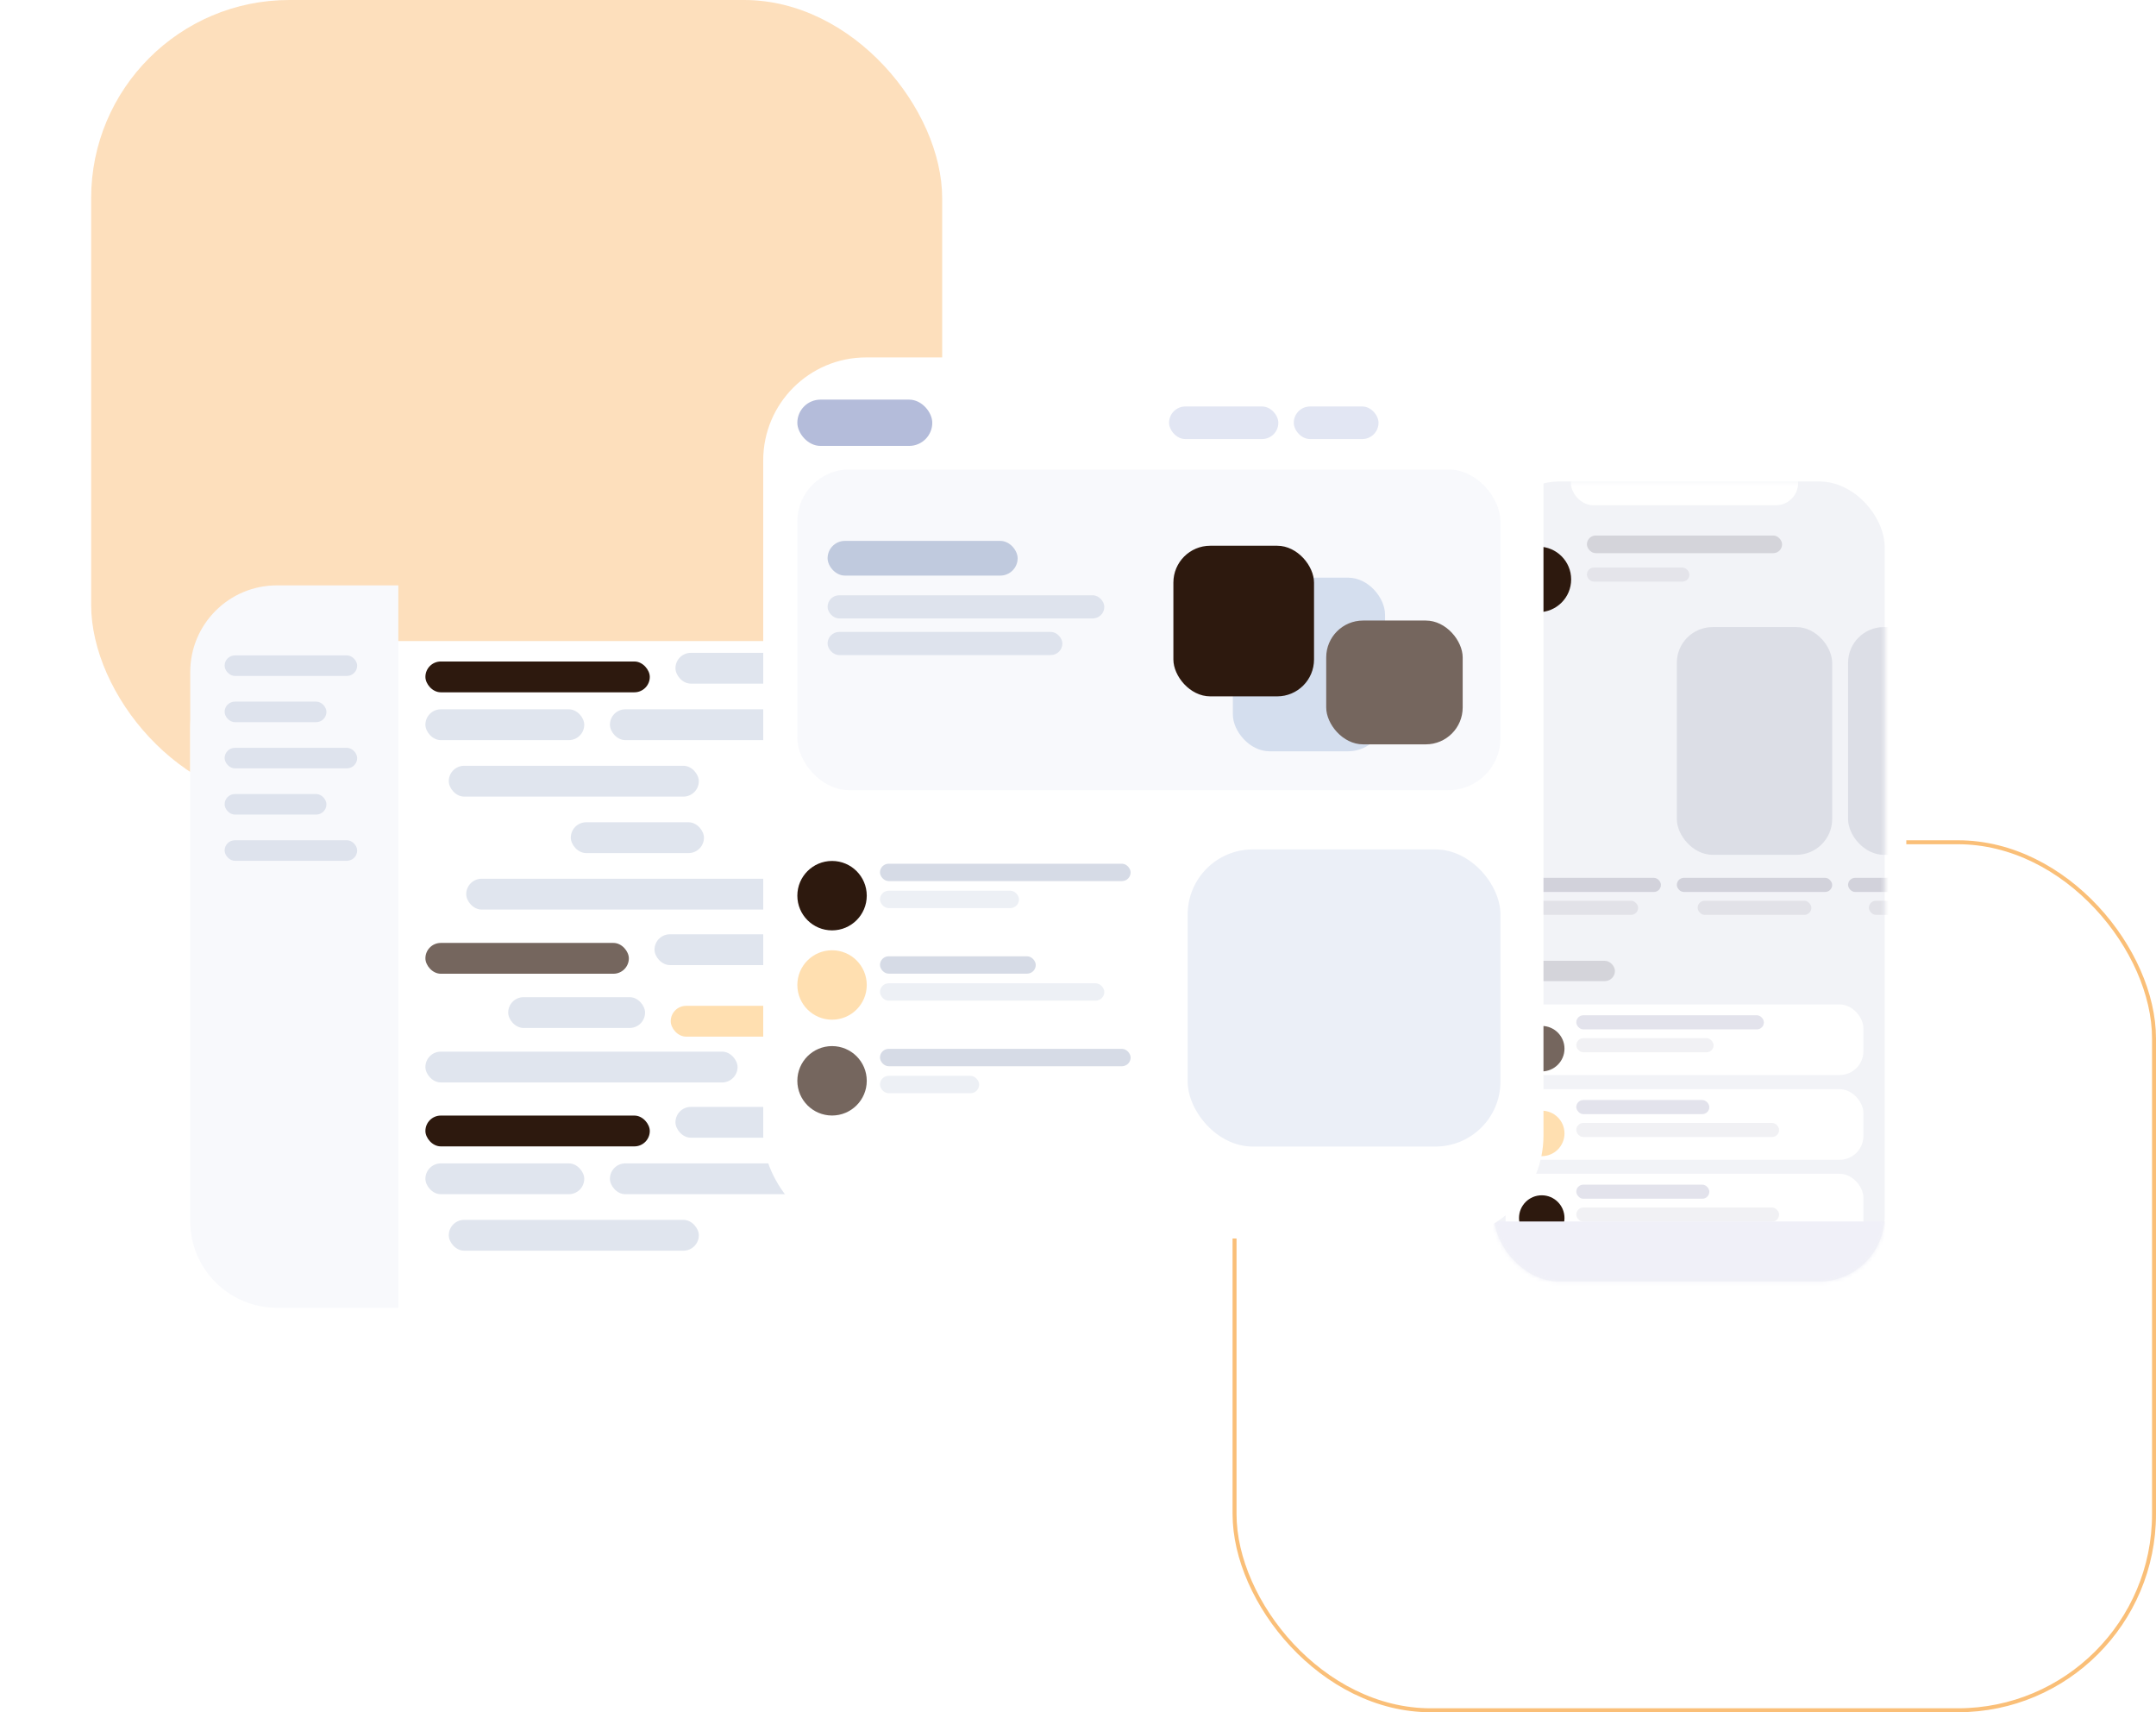 <svg width="544" height="432" viewBox="0 0 544 432" fill="none" xmlns="http://www.w3.org/2000/svg">
<rect opacity="0.6" x="311.5" y="212.5" width="232" height="219" rx="49.5" stroke="#F7941F"/>
<rect opacity="0.3" x="23" width="214.726" height="202.59" rx="50" fill="#F7941F"/>
<g filter="url(#filter0_dd_40000344_24684)">
<rect x="369.065" y="113.012" width="111.934" height="216.934" rx="27.055" fill="white"/>
</g>
<rect x="376.984" y="121.474" width="98.554" height="201.856" rx="16.534" fill="#F2F3F7"/>
<mask id="mask0_40000344_24684" style="mask-type:alpha" maskUnits="userSpaceOnUse" x="376" y="121" width="100" height="203">
<rect x="376.984" y="121.474" width="98.554" height="201.856" rx="16.534" fill="#F7F7F9"/>
</mask>
<g mask="url(#mask0_40000344_24684)">
<rect x="396.361" y="116.262" width="57.342" height="11.204" rx="5.602" fill="white"/>
<g filter="url(#filter1_d_40000344_24684)">
<circle cx="388.16" cy="140.928" r="8.275" fill="#2D190E"/>
</g>
<rect x="400.406" y="135.108" width="49.247" height="4.454" rx="2.227" fill="#D4D4DA"/>
<rect x="379.885" y="242.412" width="27.592" height="5.127" rx="2.563" fill="#D4D4DA"/>
<rect x="400.406" y="143.184" width="25.854" height="3.564" rx="1.782" fill="#E4E4EA"/>
<rect x="379.885" y="221.478" width="39.2" height="3.564" rx="1.782" fill="#D2D2DB"/>
<rect x="384.643" y="227.258" width="28.691" height="3.564" rx="1.782" fill="#E2E2E8"/>
<rect x="428.348" y="227.258" width="28.691" height="3.564" rx="1.782" fill="#E2E2E8"/>
<rect x="471.557" y="227.258" width="28.691" height="3.564" rx="1.782" fill="#E2E2E8"/>
<rect x="423.094" y="221.478" width="39.2" height="3.564" rx="1.782" fill="#D2D2DB"/>
<rect x="466.303" y="221.478" width="39.2" height="3.564" rx="1.782" fill="#D2D2DB"/>
<rect x="423.094" y="158.214" width="39.2" height="57.454" rx="9.018" fill="#DCDEE6"/>
<g filter="url(#filter2_d_40000344_24684)">
<rect x="379.885" y="294.643" width="90.29" height="17.818" rx="6.012" fill="white"/>
</g>
<g filter="url(#filter3_d_40000344_24684)">
<circle cx="389.012" cy="303.552" r="5.738" fill="#2D190E"/>
</g>
<rect x="397.729" y="298.879" width="33.568" height="3.564" rx="1.782" fill="#E3E3EC"/>
<rect x="397.729" y="304.659" width="51.171" height="3.564" rx="1.782" fill="#F1F1F4"/>
<rect x="466.303" y="158.214" width="39.2" height="57.454" rx="9.018" fill="#DCDEE6"/>
<g filter="url(#filter4_d_40000344_24684)">
<rect x="379.885" y="251.912" width="90.29" height="17.818" rx="6.012" fill="white"/>
</g>
<g filter="url(#filter5_d_40000344_24684)">
<rect x="379.885" y="273.295" width="90.29" height="17.818" rx="6.012" fill="white"/>
</g>
<g filter="url(#filter6_d_40000344_24684)">
<circle cx="389.012" cy="260.821" r="5.738" fill="#75665E"/>
</g>
<g filter="url(#filter7_d_40000344_24684)">
<circle cx="389.012" cy="282.203" r="5.738" fill="#FFDFB0"/>
</g>
<rect x="397.729" y="256.149" width="47.336" height="3.564" rx="1.782" fill="#E3E3EC"/>
<rect x="397.729" y="277.531" width="33.568" height="3.564" rx="1.782" fill="#E3E3EC"/>
<rect x="397.729" y="261.93" width="34.646" height="3.564" rx="1.782" fill="#F1F1F4"/>
<rect x="397.729" y="283.311" width="51.171" height="3.564" rx="1.782" fill="#F1F1F4"/>
<rect x="376.775" y="308.178" width="98.869" height="16.259" fill="#F0F0F8"/>
</g>
<g filter="url(#filter8_dd_40000344_24684)">
<rect x="48" y="147.691" width="185.728" height="182.254" rx="21.856" fill="white"/>
</g>
<g filter="url(#filter9_d_40000344_24684)">
<rect x="107.338" y="164.709" width="56.616" height="7.773" rx="3.886" fill="#2D190E"/>
</g>
<g filter="url(#filter10_d_40000344_24684)">
<rect x="107.338" y="279.273" width="56.616" height="7.773" rx="3.886" fill="#2D190E"/>
</g>
<rect x="170.431" y="164.709" width="29.637" height="7.773" rx="3.886" fill="#E0E5EE"/>
<rect x="170.431" y="279.273" width="29.637" height="7.773" rx="3.886" fill="#E0E5EE"/>
<rect x="107.338" y="178.958" width="40.08" height="7.773" rx="3.886" fill="#E0E5EE"/>
<rect x="107.338" y="293.523" width="40.08" height="7.773" rx="3.886" fill="#E0E5EE"/>
<rect x="113.234" y="193.208" width="63.093" height="7.773" rx="3.886" fill="#E0E5EE"/>
<rect x="113.234" y="307.773" width="63.093" height="7.773" rx="3.886" fill="#E0E5EE"/>
<rect x="117.637" y="221.708" width="81.035" height="7.773" rx="3.886" fill="#E0E5EE"/>
<g filter="url(#filter11_d_40000344_24684)">
<rect x="107.338" y="235.714" width="51.331" height="7.773" rx="3.886" fill="#75665E"/>
</g>
<rect x="128.229" y="251.583" width="34.532" height="7.773" rx="3.886" fill="#E0E5EE"/>
<rect x="107.338" y="265.327" width="78.76" height="7.773" rx="3.886" fill="#E0E5EE"/>
<rect x="192.574" y="265.327" width="23.828" height="7.773" rx="3.886" fill="#E0E5EE"/>
<g filter="url(#filter12_d_40000344_24684)">
<rect x="169.238" y="251.583" width="27.657" height="7.773" rx="3.886" fill="#FFDFB0"/>
</g>
<rect x="165.146" y="235.714" width="45.105" height="7.773" rx="3.886" fill="#E0E5EE"/>
<rect x="144.025" y="207.458" width="33.597" height="7.773" rx="3.886" fill="#E0E5EE"/>
<rect x="153.895" y="178.958" width="62.507" height="7.773" rx="3.886" fill="#E0E5EE"/>
<rect x="153.895" y="293.523" width="62.507" height="7.773" rx="3.886" fill="#E0E5EE"/>
<path d="M48 169.547C48 157.477 57.785 147.691 69.856 147.691H100.506V329.945H69.856C57.785 329.945 48 320.16 48 308.089V169.547Z" fill="#F8F9FC"/>
<rect x="56.677" y="165.356" width="33.445" height="5.182" rx="2.591" fill="#DEE3ED"/>
<rect x="56.677" y="177.016" width="25.693" height="5.182" rx="2.591" fill="#DEE3ED"/>
<rect x="56.677" y="188.675" width="33.445" height="5.182" rx="2.591" fill="#DEE3ED"/>
<rect x="56.677" y="200.333" width="25.693" height="5.182" rx="2.591" fill="#DEE3ED"/>
<rect x="56.677" y="211.992" width="33.445" height="5.182" rx="2.591" fill="#DEE3ED"/>
<g filter="url(#filter13_dd_40000344_24684)">
<rect x="192.574" y="79" width="196.874" height="222.297" rx="25.974" fill="white"/>
</g>
<rect x="201.184" y="100.825" width="34.05" height="11.678" rx="5.839" fill="#B4BCDA"/>
<rect x="294.977" y="102.554" width="27.574" height="8.221" rx="4.11" fill="#E2E6F3"/>
<rect x="326.442" y="102.554" width="21.386" height="8.221" rx="4.11" fill="#E2E6F3"/>
<rect x="201.184" y="118.44" width="177.411" height="80.919" rx="13.135" fill="#F6F7FB" fill-opacity="0.7"/>
<rect x="208.817" y="136.465" width="47.954" height="8.758" rx="4.379" fill="#C0CADE"/>
<rect x="208.817" y="150.189" width="69.826" height="5.839" rx="2.919" fill="#DEE3ED"/>
<rect x="208.817" y="159.435" width="59.243" height="5.839" rx="2.919" fill="#DEE3ED"/>
<g filter="url(#filter14_d_40000344_24684)">
<rect x="311.072" y="142.221" width="38.397" height="43.807" rx="9.3" fill="#D4DEEE"/>
</g>
<g filter="url(#filter15_d_40000344_24684)">
<rect x="296.068" y="131.771" width="35.486" height="38.003" rx="9.3" fill="#2D190E"/>
</g>
<g filter="url(#filter16_d_40000344_24684)">
<rect x="334.629" y="151.489" width="34.435" height="31.237" rx="9.3" fill="#75665E"/>
</g>
<rect x="222.036" y="217.916" width="63.245" height="4.379" rx="2.19" fill="#D6DBE6"/>
<rect x="222.036" y="224.729" width="35.079" height="4.379" rx="2.19" fill="#EDF0F5"/>
<g filter="url(#filter17_d_40000344_24684)">
<circle cx="209.942" cy="223.512" r="8.758" fill="#2D190E"/>
</g>
<rect x="222.036" y="241.272" width="39.309" height="4.379" rx="2.19" fill="#D6DBE6"/>
<rect x="222.036" y="248.084" width="56.607" height="4.379" rx="2.19" fill="#EDF0F5"/>
<g filter="url(#filter18_d_40000344_24684)">
<circle cx="209.942" cy="246.868" r="8.758" fill="#FFDFB0"/>
</g>
<rect x="222.036" y="264.627" width="63.245" height="4.379" rx="2.19" fill="#D6DBE6"/>
<rect x="222.036" y="271.439" width="25.026" height="4.379" rx="2.19" fill="#EDF0F5"/>
<g filter="url(#filter19_d_40000344_24684)">
<circle cx="209.942" cy="270.223" r="8.758" fill="#75665E"/>
</g>
<g filter="url(#filter20_d_40000344_24684)">
<rect x="299.671" y="209.383" width="78.924" height="74.969" rx="16.419" fill="#EBEFF7"/>
</g>
<defs>
<filter id="filter0_dd_40000344_24684" x="312.758" y="73.103" width="224.55" height="332.698" filterUnits="userSpaceOnUse" color-interpolation-filters="sRGB">
<feFlood flood-opacity="0" result="BackgroundImageFix"/>
<feColorMatrix in="SourceAlpha" type="matrix" values="0 0 0 0 0 0 0 0 0 0 0 0 0 0 0 0 0 0 127 0" result="hardAlpha"/>
<feOffset dy="19.548"/>
<feGaussianBlur stdDeviation="28.154"/>
<feColorMatrix type="matrix" values="0 0 0 0 0.138 0 0 0 0 0.534 0 0 0 0 1 0 0 0 0.05 0"/>
<feBlend mode="normal" in2="BackgroundImageFix" result="effect1_dropShadow_40000344_24684"/>
<feColorMatrix in="SourceAlpha" type="matrix" values="0 0 0 0 0 0 0 0 0 0 0 0 0 0 0 0 0 0 127 0" result="hardAlpha"/>
<feOffset dy="2.569"/>
<feGaussianBlur stdDeviation="21.239"/>
<feColorMatrix type="matrix" values="0 0 0 0 0.097 0 0 0 0 0.128 0 0 0 0 0.237 0 0 0 0.04 0"/>
<feBlend mode="normal" in2="effect1_dropShadow_40000344_24684" result="effect2_dropShadow_40000344_24684"/>
<feBlend mode="normal" in="SourceGraphic" in2="effect2_dropShadow_40000344_24684" result="shape"/>
</filter>
<filter id="filter1_d_40000344_24684" x="369.363" y="127.392" width="37.594" height="37.594" filterUnits="userSpaceOnUse" color-interpolation-filters="sRGB">
<feFlood flood-opacity="0" result="BackgroundImageFix"/>
<feColorMatrix in="SourceAlpha" type="matrix" values="0 0 0 0 0 0 0 0 0 0 0 0 0 0 0 0 0 0 127 0" result="hardAlpha"/>
<feOffset dy="5.261"/>
<feGaussianBlur stdDeviation="5.261"/>
<feColorMatrix type="matrix" values="0 0 0 0 0.138 0 0 0 0 0.534 0 0 0 0 1 0 0 0 0.28 0"/>
<feBlend mode="normal" in2="BackgroundImageFix" result="effect1_dropShadow_40000344_24684"/>
<feBlend mode="normal" in="SourceGraphic" in2="effect1_dropShadow_40000344_24684" result="shape"/>
</filter>
<filter id="filter2_d_40000344_24684" x="375.376" y="291.636" width="99.308" height="26.837" filterUnits="userSpaceOnUse" color-interpolation-filters="sRGB">
<feFlood flood-opacity="0" result="BackgroundImageFix"/>
<feColorMatrix in="SourceAlpha" type="matrix" values="0 0 0 0 0 0 0 0 0 0 0 0 0 0 0 0 0 0 127 0" result="hardAlpha"/>
<feOffset dy="1.503"/>
<feGaussianBlur stdDeviation="2.255"/>
<feColorMatrix type="matrix" values="0 0 0 0 0.138 0 0 0 0 0.534 0 0 0 0 1 0 0 0 0.06 0"/>
<feBlend mode="normal" in2="BackgroundImageFix" result="effect1_dropShadow_40000344_24684"/>
<feBlend mode="normal" in="SourceGraphic" in2="effect1_dropShadow_40000344_24684" result="shape"/>
</filter>
<filter id="filter3_d_40000344_24684" x="379.516" y="297.813" width="18.992" height="18.992" filterUnits="userSpaceOnUse" color-interpolation-filters="sRGB">
<feFlood flood-opacity="0" result="BackgroundImageFix"/>
<feColorMatrix in="SourceAlpha" type="matrix" values="0 0 0 0 0 0 0 0 0 0 0 0 0 0 0 0 0 0 127 0" result="hardAlpha"/>
<feOffset dy="3.758"/>
<feGaussianBlur stdDeviation="1.879"/>
<feColorMatrix type="matrix" values="0 0 0 0 0.138 0 0 0 0 0.534 0 0 0 0 1 0 0 0 0.49 0"/>
<feBlend mode="normal" in2="BackgroundImageFix" result="effect1_dropShadow_40000344_24684"/>
<feBlend mode="normal" in="SourceGraphic" in2="effect1_dropShadow_40000344_24684" result="shape"/>
</filter>
<filter id="filter4_d_40000344_24684" x="375.376" y="248.906" width="99.308" height="26.837" filterUnits="userSpaceOnUse" color-interpolation-filters="sRGB">
<feFlood flood-opacity="0" result="BackgroundImageFix"/>
<feColorMatrix in="SourceAlpha" type="matrix" values="0 0 0 0 0 0 0 0 0 0 0 0 0 0 0 0 0 0 127 0" result="hardAlpha"/>
<feOffset dy="1.503"/>
<feGaussianBlur stdDeviation="2.255"/>
<feColorMatrix type="matrix" values="0 0 0 0 0.138 0 0 0 0 0.534 0 0 0 0 1 0 0 0 0.06 0"/>
<feBlend mode="normal" in2="BackgroundImageFix" result="effect1_dropShadow_40000344_24684"/>
<feBlend mode="normal" in="SourceGraphic" in2="effect1_dropShadow_40000344_24684" result="shape"/>
</filter>
<filter id="filter5_d_40000344_24684" x="375.376" y="270.289" width="99.308" height="26.837" filterUnits="userSpaceOnUse" color-interpolation-filters="sRGB">
<feFlood flood-opacity="0" result="BackgroundImageFix"/>
<feColorMatrix in="SourceAlpha" type="matrix" values="0 0 0 0 0 0 0 0 0 0 0 0 0 0 0 0 0 0 127 0" result="hardAlpha"/>
<feOffset dy="1.503"/>
<feGaussianBlur stdDeviation="2.255"/>
<feColorMatrix type="matrix" values="0 0 0 0 0.138 0 0 0 0 0.534 0 0 0 0 1 0 0 0 0.06 0"/>
<feBlend mode="normal" in2="BackgroundImageFix" result="effect1_dropShadow_40000344_24684"/>
<feBlend mode="normal" in="SourceGraphic" in2="effect1_dropShadow_40000344_24684" result="shape"/>
</filter>
<filter id="filter6_d_40000344_24684" x="379.516" y="255.083" width="18.992" height="18.992" filterUnits="userSpaceOnUse" color-interpolation-filters="sRGB">
<feFlood flood-opacity="0" result="BackgroundImageFix"/>
<feColorMatrix in="SourceAlpha" type="matrix" values="0 0 0 0 0 0 0 0 0 0 0 0 0 0 0 0 0 0 127 0" result="hardAlpha"/>
<feOffset dy="3.758"/>
<feGaussianBlur stdDeviation="1.879"/>
<feColorMatrix type="matrix" values="0 0 0 0 1 0 0 0 0 0.859 0 0 0 0 0.117 0 0 0 0.21 0"/>
<feBlend mode="normal" in2="BackgroundImageFix" result="effect1_dropShadow_40000344_24684"/>
<feBlend mode="normal" in="SourceGraphic" in2="effect1_dropShadow_40000344_24684" result="shape"/>
</filter>
<filter id="filter7_d_40000344_24684" x="379.516" y="276.465" width="18.992" height="18.992" filterUnits="userSpaceOnUse" color-interpolation-filters="sRGB">
<feFlood flood-opacity="0" result="BackgroundImageFix"/>
<feColorMatrix in="SourceAlpha" type="matrix" values="0 0 0 0 0 0 0 0 0 0 0 0 0 0 0 0 0 0 127 0" result="hardAlpha"/>
<feOffset dy="3.758"/>
<feGaussianBlur stdDeviation="1.879"/>
<feColorMatrix type="matrix" values="0 0 0 0 0.388 0 0 0 0 0.887 0 0 0 0 0.468 0 0 0 0.18 0"/>
<feBlend mode="normal" in2="BackgroundImageFix" result="effect1_dropShadow_40000344_24684"/>
<feBlend mode="normal" in="SourceGraphic" in2="effect1_dropShadow_40000344_24684" result="shape"/>
</filter>
<filter id="filter8_dd_40000344_24684" x="0.459" y="115.277" width="280.809" height="277.336" filterUnits="userSpaceOnUse" color-interpolation-filters="sRGB">
<feFlood flood-opacity="0" result="BackgroundImageFix"/>
<feColorMatrix in="SourceAlpha" type="matrix" values="0 0 0 0 0 0 0 0 0 0 0 0 0 0 0 0 0 0 127 0" result="hardAlpha"/>
<feOffset dy="15.127"/>
<feGaussianBlur stdDeviation="23.77"/>
<feColorMatrix type="matrix" values="0 0 0 0 0.138 0 0 0 0 0.534 0 0 0 0 1 0 0 0 0.06 0"/>
<feBlend mode="normal" in2="BackgroundImageFix" result="effect1_dropShadow_40000344_24684"/>
<feColorMatrix in="SourceAlpha" type="matrix" values="0 0 0 0 0 0 0 0 0 0 0 0 0 0 0 0 0 0 127 0" result="hardAlpha"/>
<feOffset dy="-1.08"/>
<feGaussianBlur stdDeviation="9.485"/>
<feColorMatrix type="matrix" values="0 0 0 0 0.224 0 0 0 0 0.343 0 0 0 0 0.767 0 0 0 0.07 0"/>
<feBlend mode="normal" in2="effect1_dropShadow_40000344_24684" result="effect2_dropShadow_40000344_24684"/>
<feBlend mode="normal" in="SourceGraphic" in2="effect2_dropShadow_40000344_24684" result="shape"/>
</filter>
<filter id="filter9_d_40000344_24684" x="100.781" y="160.338" width="69.729" height="20.886" filterUnits="userSpaceOnUse" color-interpolation-filters="sRGB">
<feFlood flood-opacity="0" result="BackgroundImageFix"/>
<feColorMatrix in="SourceAlpha" type="matrix" values="0 0 0 0 0 0 0 0 0 0 0 0 0 0 0 0 0 0 127 0" result="hardAlpha"/>
<feOffset dy="2.186"/>
<feGaussianBlur stdDeviation="3.278"/>
<feColorMatrix type="matrix" values="0 0 0 0 0.138 0 0 0 0 0.534 0 0 0 0 1 0 0 0 0.26 0"/>
<feBlend mode="normal" in2="BackgroundImageFix" result="effect1_dropShadow_40000344_24684"/>
<feBlend mode="normal" in="SourceGraphic" in2="effect1_dropShadow_40000344_24684" result="shape"/>
</filter>
<filter id="filter10_d_40000344_24684" x="100.781" y="274.902" width="69.729" height="20.886" filterUnits="userSpaceOnUse" color-interpolation-filters="sRGB">
<feFlood flood-opacity="0" result="BackgroundImageFix"/>
<feColorMatrix in="SourceAlpha" type="matrix" values="0 0 0 0 0 0 0 0 0 0 0 0 0 0 0 0 0 0 127 0" result="hardAlpha"/>
<feOffset dy="2.186"/>
<feGaussianBlur stdDeviation="3.278"/>
<feColorMatrix type="matrix" values="0 0 0 0 0.138 0 0 0 0 0.534 0 0 0 0 1 0 0 0 0.26 0"/>
<feBlend mode="normal" in2="BackgroundImageFix" result="effect1_dropShadow_40000344_24684"/>
<feBlend mode="normal" in="SourceGraphic" in2="effect1_dropShadow_40000344_24684" result="shape"/>
</filter>
<filter id="filter11_d_40000344_24684" x="100.781" y="231.343" width="64.445" height="20.886" filterUnits="userSpaceOnUse" color-interpolation-filters="sRGB">
<feFlood flood-opacity="0" result="BackgroundImageFix"/>
<feColorMatrix in="SourceAlpha" type="matrix" values="0 0 0 0 0 0 0 0 0 0 0 0 0 0 0 0 0 0 127 0" result="hardAlpha"/>
<feOffset dy="2.186"/>
<feGaussianBlur stdDeviation="3.278"/>
<feColorMatrix type="matrix" values="0 0 0 0 1 0 0 0 0 0.859 0 0 0 0 0.117 0 0 0 0.21 0"/>
<feBlend mode="normal" in2="BackgroundImageFix" result="effect1_dropShadow_40000344_24684"/>
<feBlend mode="normal" in="SourceGraphic" in2="effect1_dropShadow_40000344_24684" result="shape"/>
</filter>
<filter id="filter12_d_40000344_24684" x="162.682" y="247.212" width="40.771" height="20.886" filterUnits="userSpaceOnUse" color-interpolation-filters="sRGB">
<feFlood flood-opacity="0" result="BackgroundImageFix"/>
<feColorMatrix in="SourceAlpha" type="matrix" values="0 0 0 0 0 0 0 0 0 0 0 0 0 0 0 0 0 0 127 0" result="hardAlpha"/>
<feOffset dy="2.186"/>
<feGaussianBlur stdDeviation="3.278"/>
<feColorMatrix type="matrix" values="0 0 0 0 0.388 0 0 0 0 0.887 0 0 0 0 0.468 0 0 0 0.15 0"/>
<feBlend mode="normal" in2="BackgroundImageFix" result="effect1_dropShadow_40000344_24684"/>
<feBlend mode="normal" in="SourceGraphic" in2="effect1_dropShadow_40000344_24684" result="shape"/>
</filter>
<filter id="filter13_dd_40000344_24684" x="131.875" y="20.762" width="318.273" height="352.597" filterUnits="userSpaceOnUse" color-interpolation-filters="sRGB">
<feFlood flood-opacity="0" result="BackgroundImageFix"/>
<feColorMatrix in="SourceAlpha" type="matrix" values="0 0 0 0 0 0 0 0 0 0 0 0 0 0 0 0 0 0 127 0" result="hardAlpha"/>
<feOffset dy="11.363"/>
<feGaussianBlur stdDeviation="30.349"/>
<feColorMatrix type="matrix" values="0 0 0 0 0.047 0 0 0 0 0.284 0 0 0 0 0.746 0 0 0 0.04 0"/>
<feBlend mode="normal" in2="BackgroundImageFix" result="effect1_dropShadow_40000344_24684"/>
<feColorMatrix in="SourceAlpha" type="matrix" values="0 0 0 0 0 0 0 0 0 0 0 0 0 0 0 0 0 0 127 0" result="hardAlpha"/>
<feOffset dy="-0.187"/>
<feGaussianBlur stdDeviation="29.025"/>
<feColorMatrix type="matrix" values="0 0 0 0 0.224 0 0 0 0 0.343 0 0 0 0 0.767 0 0 0 0.05 0"/>
<feBlend mode="normal" in2="effect1_dropShadow_40000344_24684" result="effect2_dropShadow_40000344_24684"/>
<feBlend mode="normal" in="SourceGraphic" in2="effect2_dropShadow_40000344_24684" result="shape"/>
</filter>
<filter id="filter14_d_40000344_24684" x="299.236" y="133.91" width="62.069" height="67.479" filterUnits="userSpaceOnUse" color-interpolation-filters="sRGB">
<feFlood flood-opacity="0" result="BackgroundImageFix"/>
<feColorMatrix in="SourceAlpha" type="matrix" values="0 0 0 0 0 0 0 0 0 0 0 0 0 0 0 0 0 0 127 0" result="hardAlpha"/>
<feOffset dy="3.525"/>
<feGaussianBlur stdDeviation="5.918"/>
<feColorMatrix type="matrix" values="0 0 0 0 0.635 0 0 0 0 0.668 0 0 0 0 0.842 0 0 0 0.12 0"/>
<feBlend mode="normal" in2="BackgroundImageFix" result="effect1_dropShadow_40000344_24684"/>
<feBlend mode="normal" in="SourceGraphic" in2="effect1_dropShadow_40000344_24684" result="shape"/>
</filter>
<filter id="filter15_d_40000344_24684" x="285.923" y="127.544" width="55.777" height="58.293" filterUnits="userSpaceOnUse" color-interpolation-filters="sRGB">
<feFlood flood-opacity="0" result="BackgroundImageFix"/>
<feColorMatrix in="SourceAlpha" type="matrix" values="0 0 0 0 0 0 0 0 0 0 0 0 0 0 0 0 0 0 127 0" result="hardAlpha"/>
<feOffset dy="5.918"/>
<feGaussianBlur stdDeviation="5.073"/>
<feColorMatrix type="matrix" values="0 0 0 0 0.138 0 0 0 0 0.534 0 0 0 0 1 0 0 0 0.21 0"/>
<feBlend mode="normal" in2="BackgroundImageFix" result="effect1_dropShadow_40000344_24684"/>
<feBlend mode="normal" in="SourceGraphic" in2="effect1_dropShadow_40000344_24684" result="shape"/>
</filter>
<filter id="filter16_d_40000344_24684" x="326.175" y="148.108" width="51.344" height="48.146" filterUnits="userSpaceOnUse" color-interpolation-filters="sRGB">
<feFlood flood-opacity="0" result="BackgroundImageFix"/>
<feColorMatrix in="SourceAlpha" type="matrix" values="0 0 0 0 0 0 0 0 0 0 0 0 0 0 0 0 0 0 127 0" result="hardAlpha"/>
<feOffset dy="5.073"/>
<feGaussianBlur stdDeviation="4.227"/>
<feColorMatrix type="matrix" values="0 0 0 0 1 0 0 0 0 0.859 0 0 0 0 0.117 0 0 0 0.07 0"/>
<feBlend mode="normal" in2="BackgroundImageFix" result="effect1_dropShadow_40000344_24684"/>
<feBlend mode="normal" in="SourceGraphic" in2="effect1_dropShadow_40000344_24684" result="shape"/>
</filter>
<filter id="filter17_d_40000344_24684" x="194.616" y="210.649" width="30.651" height="30.651" filterUnits="userSpaceOnUse" color-interpolation-filters="sRGB">
<feFlood flood-opacity="0" result="BackgroundImageFix"/>
<feColorMatrix in="SourceAlpha" type="matrix" values="0 0 0 0 0 0 0 0 0 0 0 0 0 0 0 0 0 0 127 0" result="hardAlpha"/>
<feOffset dy="2.463"/>
<feGaussianBlur stdDeviation="3.284"/>
<feColorMatrix type="matrix" values="0 0 0 0 0.138 0 0 0 0 0.534 0 0 0 0 1 0 0 0 0.28 0"/>
<feBlend mode="normal" in2="BackgroundImageFix" result="effect1_dropShadow_40000344_24684"/>
<feBlend mode="normal" in="SourceGraphic" in2="effect1_dropShadow_40000344_24684" result="shape"/>
</filter>
<filter id="filter18_d_40000344_24684" x="195.437" y="234.005" width="29.009" height="29.009" filterUnits="userSpaceOnUse" color-interpolation-filters="sRGB">
<feFlood flood-opacity="0" result="BackgroundImageFix"/>
<feColorMatrix in="SourceAlpha" type="matrix" values="0 0 0 0 0 0 0 0 0 0 0 0 0 0 0 0 0 0 127 0" result="hardAlpha"/>
<feOffset dy="1.642"/>
<feGaussianBlur stdDeviation="2.873"/>
<feColorMatrix type="matrix" values="0 0 0 0 0.388 0 0 0 0 0.887 0 0 0 0 0.468 0 0 0 0.33 0"/>
<feBlend mode="normal" in2="BackgroundImageFix" result="effect1_dropShadow_40000344_24684"/>
<feBlend mode="normal" in="SourceGraphic" in2="effect1_dropShadow_40000344_24684" result="shape"/>
</filter>
<filter id="filter19_d_40000344_24684" x="195.437" y="258.181" width="29.009" height="29.009" filterUnits="userSpaceOnUse" color-interpolation-filters="sRGB">
<feFlood flood-opacity="0" result="BackgroundImageFix"/>
<feColorMatrix in="SourceAlpha" type="matrix" values="0 0 0 0 0 0 0 0 0 0 0 0 0 0 0 0 0 0 127 0" result="hardAlpha"/>
<feOffset dy="2.463"/>
<feGaussianBlur stdDeviation="2.873"/>
<feColorMatrix type="matrix" values="0 0 0 0 1 0 0 0 0 0.859 0 0 0 0 0.117 0 0 0 0.21 0"/>
<feBlend mode="normal" in2="BackgroundImageFix" result="effect1_dropShadow_40000344_24684"/>
<feBlend mode="normal" in="SourceGraphic" in2="effect1_dropShadow_40000344_24684" result="shape"/>
</filter>
<filter id="filter20_d_40000344_24684" x="288.178" y="202.815" width="101.911" height="97.956" filterUnits="userSpaceOnUse" color-interpolation-filters="sRGB">
<feFlood flood-opacity="0" result="BackgroundImageFix"/>
<feColorMatrix in="SourceAlpha" type="matrix" values="0 0 0 0 0 0 0 0 0 0 0 0 0 0 0 0 0 0 127 0" result="hardAlpha"/>
<feOffset dy="4.926"/>
<feGaussianBlur stdDeviation="5.746"/>
<feColorMatrix type="matrix" values="0 0 0 0 0.879 0 0 0 0 0.905 0 0 0 0 0.95 0 0 0 0.26 0"/>
<feBlend mode="normal" in2="BackgroundImageFix" result="effect1_dropShadow_40000344_24684"/>
<feBlend mode="normal" in="SourceGraphic" in2="effect1_dropShadow_40000344_24684" result="shape"/>
</filter>
</defs>
</svg>
